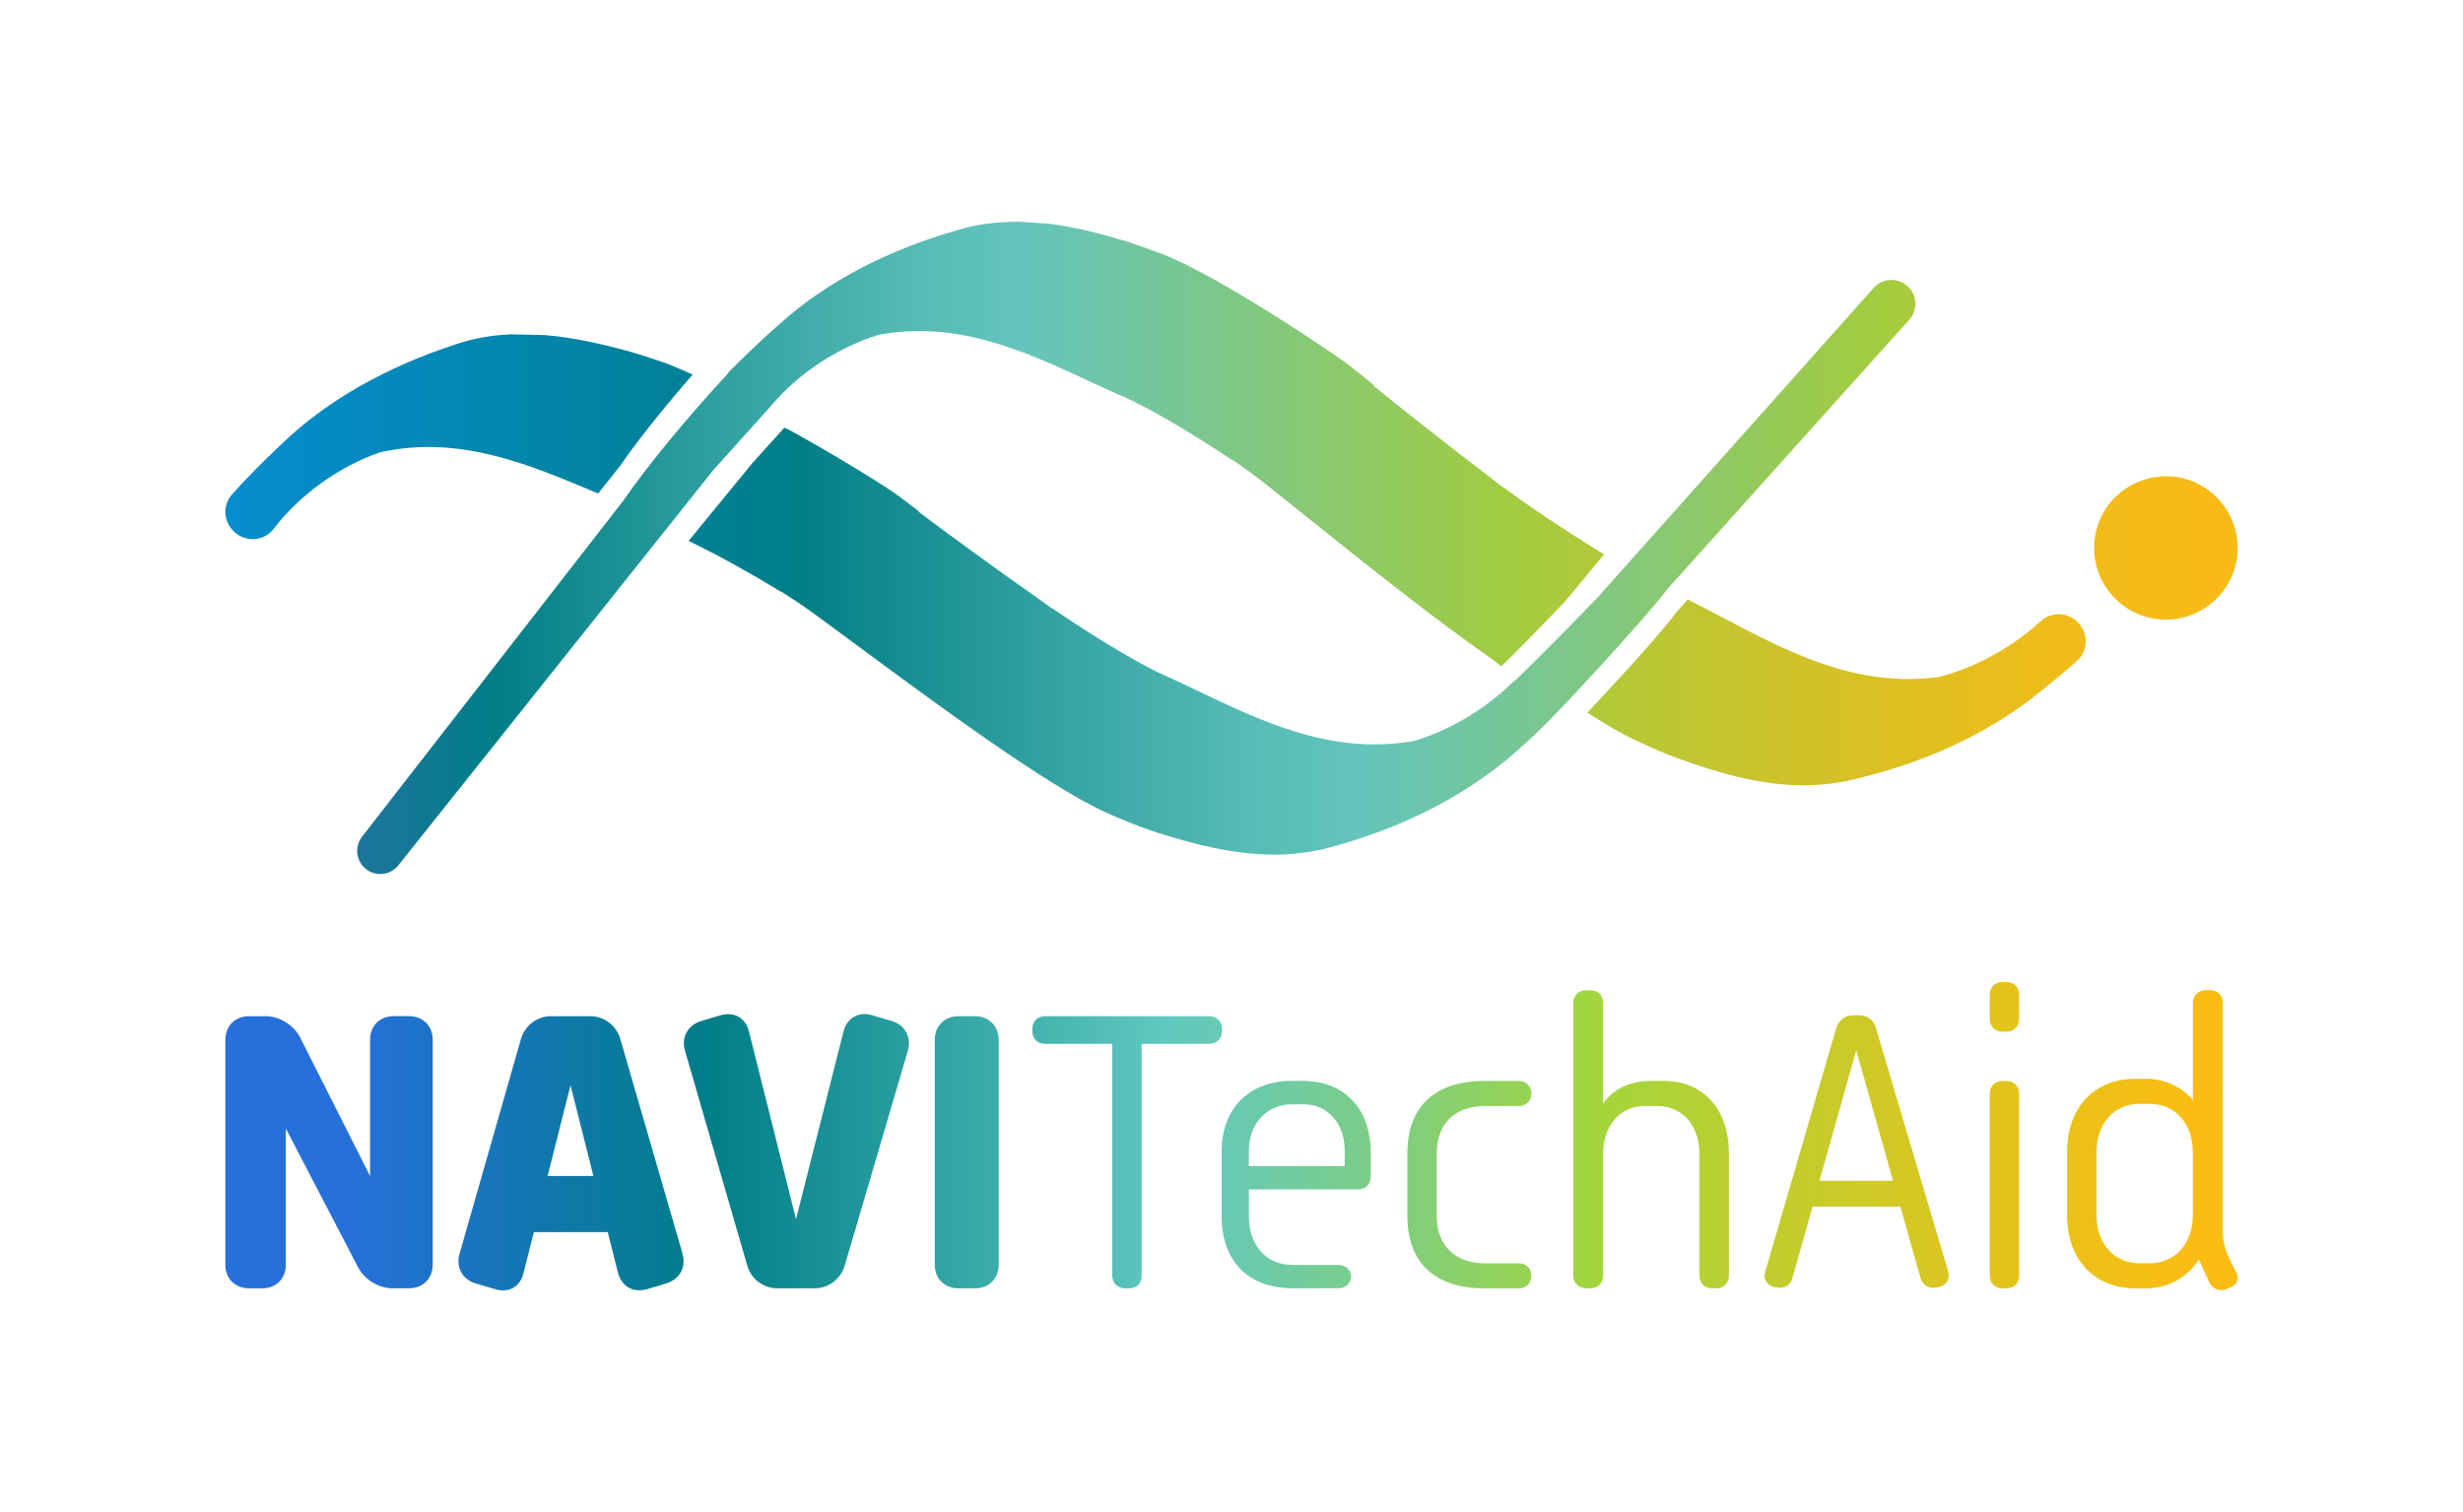 <?xml version="1.0" encoding="UTF-8"?>
<svg id="Layer_1" data-name="Layer 1" xmlns="http://www.w3.org/2000/svg" xmlns:xlink="http://www.w3.org/1999/xlink" viewBox="0 0 482 296">
  <defs>
    <style>
      .cls-1 {
        clip-path: url(#clippath);
      }

      .cls-2 {
        fill: none;
      }

      .cls-2, .cls-3, .cls-4, .cls-5 {
        stroke-width: 0px;
      }

      .cls-3 {
        fill: url(#linear-gradient);
      }

      .cls-6 {
        clip-path: url(#clippath-1);
      }

      .cls-4 {
        fill: url(#linear-gradient-2);
      }

      .cls-5 {
        fill: url(#linear-gradient-3);
      }
    </style>
    <linearGradient id="linear-gradient" x1="44.1" y1="222.4" x2="437.9" y2="222.4" gradientUnits="userSpaceOnUse">
      <stop offset=".06" stop-color="#2670db"/>
      <stop offset=".24" stop-color="#007e88"/>
      <stop offset=".47" stop-color="#61c9bf"/>
      <stop offset=".51" stop-color="#6acaab"/>
      <stop offset=".59" stop-color="#82cf7a"/>
      <stop offset=".68" stop-color="#a2d63c"/>
      <stop offset=".75" stop-color="#bacf30"/>
      <stop offset=".9" stop-color="#e8c21a"/>
      <stop offset=".98" stop-color="#fbbd12"/>
    </linearGradient>
    <clipPath id="clippath">
      <path class="cls-2" d="M89.25,67.38c-13.76,4.45-25.6,11.23-34.21,19.6-3.94,3.71-7.01,6.84-9.66,9.82-.95,1.07-1.41,2.52-1.25,3.96.17,1.49.95,2.84,2.23,3.76.94.68,2.02,1.01,3.09,1.01,1.56,0,3.11-.71,4.14-2.06,5.07-6.66,12.92-12.26,20.83-14.95,15.32-3.37,28.67,2.22,41.58,7.63l1.06.44,4.31-5.42c2.99-4.36,7.55-10.15,12.85-16.31l1.33-1.54-1.86-.83c-1.66-.74-3.11-1.32-4.29-1.71l-1.77-.59c-1.67-.56-3.34-1.1-5.06-1.57-4.65-1.23-10.18-2.56-15.96-3.04l-6.6-.14c-3.88.16-7.44.8-10.75,1.94M369.77,54.81c-1.24.1-2.37.68-3.15,1.6l-53.84,60.38-.35.36c-4.63,4.79-9.87,10.22-15.68,15.81l-1.03.86c-5.37,5.21-12.45,9.34-19.27,11.29-.25.04-.49.07-.73.1l-.59.07c-15.28,2.11-28.32-4.12-40.94-10.15-2.73-1.31-5.44-2.6-8.08-3.77-5.6-2.87-11.95-6.73-19.43-11.78l-.69-.47-.04.02c-.7-.47-1.86-1.29-2.61-1.86l-.25-.18c-6.19-4.3-19.44-13.92-23.36-16.96l.07-.08-3.71-2.8c-1.84-1.48-11.91-7.74-21.49-13.03l-1.1-.52-6.3,6.98-12.44,15.19,1.71.84c4.71,2.33,10,5.27,15.73,8.74l.71.42.04-.02c.71.43,1.9,1.18,2.69,1.73,1.7,1.05,6.12,4.33,11.72,8.47,15.01,11.11,37.69,27.89,49.18,33.03,3.65,1.63,6.76,2.85,9.77,3.84,7.01,2.23,14.98,4.36,23.07,4.36,2.4,0,4.81-.18,7.2-.61,1.23-.22,2.46-.45,3.65-.8,10.95-2.94,20.69-7.29,28.94-12.93,2.68-1.83,4.96-3.58,6.96-5.33.94-.81,1.89-1.67,2.83-2.53l1.31-1.19-.02-.02c3.13-2.66,21.91-22.97,25.97-28.48l47.5-52.91c1.67-1.97,1.43-4.92-.54-6.58-.86-.73-1.92-1.11-3.04-1.11-.12,0-.24,0-.36.01"/>
    </clipPath>
    <linearGradient id="linear-gradient-2" x1="1.71" y1="-154.57" x2="3.03" y2="-154.57" gradientTransform="translate(-567.92 55398.24) scale(357.68)" gradientUnits="userSpaceOnUse">
      <stop offset="0" stop-color="#058ece"/>
      <stop offset=".06" stop-color="#048ac0"/>
      <stop offset=".18" stop-color="#01829b"/>
      <stop offset=".24" stop-color="#007e87"/>
      <stop offset=".26" stop-color="#0b868c"/>
      <stop offset=".36" stop-color="#3ba8a6"/>
      <stop offset=".43" stop-color="#58bdb6"/>
      <stop offset=".47" stop-color="#64c5bc"/>
      <stop offset=".57" stop-color="#81c880"/>
      <stop offset=".68" stop-color="#a2cc40"/>
      <stop offset=".74" stop-color="#b9c734"/>
      <stop offset=".84" stop-color="#dbc023"/>
      <stop offset=".92" stop-color="#f0bc19"/>
      <stop offset=".98" stop-color="#f8bb16"/>
      <stop offset="1" stop-color="#f8bb16"/>
    </linearGradient>
    <clipPath id="clippath-1">
      <path class="cls-2" d="M328.15,119.72c-2.44,3.29-8.36,10.01-16.26,18.43l-1.25,1.33,1.54.98c2.59,1.64,4.73,2.88,6.54,3.77,3.58,1.77,6.63,3.11,9.63,4.21,7.4,2.68,15.91,5.28,24.6,5.28,1.83,0,3.67-.12,5.51-.37,1.24-.17,2.47-.36,3.67-.65,11.05-2.52,20.95-6.49,29.41-11.81,2.74-1.72,5.09-3.38,7.16-5.07,2.91-2.3,5.44-4.4,7.74-6.43,1.11-.98,1.75-2.41,1.73-3.91,0-1.52-.68-2.95-1.9-4.01h0c-2.02-1.72-4.98-1.68-6.88.1l-.54.46c-5.57,5-12.81,8.85-19.69,10.54-.25.04-.5.05-.75.07l-.57.05c-15.36,1.52-28.15-5.21-40.53-11.72-2-1.05-4-2.1-5.99-3.11l-1.05-.52-2.1,2.38ZM414.37,96.89c-2.77,2.53-4.38,5.99-4.54,9.74-.17,3.74,1.14,7.33,3.68,10.1,2.53,2.76,6,4.38,9.74,4.54.2,0,.41.01.61.01,7.47,0,13.7-5.91,14.03-13.43.33-7.73-5.69-14.3-13.42-14.63-.17,0-.35,0-.52,0-3.53,0-6.94,1.27-9.57,3.69M198.78,43.41c-4.03.04-7.61.5-11.02,1.52-13.92,3.91-26.01,10.24-34.94,18.27-2.6,2.26-5.2,4.67-7.72,7.16l-1.55,1.53c-.26.25-.51.49-.75.74-.16.17-.27.34-.34.47-8.05,8.68-15.89,18.22-20.45,24.86l-51.14,65.78c-1.54,1.95-1.21,4.8.75,6.36.8.63,1.75.95,2.7.97h.2c1.3-.03,2.58-.61,3.44-1.71l61.65-77.38,5.62-6.24c2.81-3.11,5.25-5.82,5.49-6.11,5.33-6.46,13.38-11.76,21.4-14.14,15.44-2.79,28.6,3.34,41.34,9.26,2.71,1.26,5.41,2.51,8.02,3.63,5.53,2.76,11.79,6.47,19.13,11.32l.68.44.04-.02c.69.45,1.86,1.25,2.64,1.83,1.65,1.12,6.04,4.65,11.61,9.11,10.47,8.39,24.81,19.9,36.23,27.83l2.02,1.53,1.41-1.4c4.04-4.02,7.75-7.86,11.04-11.29l7.63-9.23c-4.22-2.56-12.28-7.66-19-12.6l-.66-.48h-.04c-.67-.48-1.81-1.35-2.55-1.96l-.25-.19c-6.18-4.66-18.9-14.66-22.68-17.84l.08-.08-3.62-2.94c-2.98-2.59-27.31-18.74-37.47-22.57l-1.74-.65c-1.65-.62-3.3-1.23-4.99-1.77-4.6-1.41-10.09-2.94-15.84-3.65l-5.94-.39h-.43Z"/>
    </clipPath>
    <linearGradient id="linear-gradient-3" x1="1.66" y1="-154.45" x2="2.98" y2="-154.45" gradientTransform="translate(-570.94 52397) scale(338.56)" gradientUnits="userSpaceOnUse">
      <stop offset="0" stop-color="#3f6eb5"/>
      <stop offset=".06" stop-color="#3f6eb5"/>
      <stop offset=".1" stop-color="#3a6fb1"/>
      <stop offset=".15" stop-color="#2c72a7"/>
      <stop offset=".2" stop-color="#147896"/>
      <stop offset=".24" stop-color="#007e87"/>
      <stop offset=".26" stop-color="#0b868c"/>
      <stop offset=".36" stop-color="#3ba8a6"/>
      <stop offset=".43" stop-color="#58bdb6"/>
      <stop offset=".47" stop-color="#64c5bc"/>
      <stop offset=".57" stop-color="#81c880"/>
      <stop offset=".68" stop-color="#a2cc40"/>
      <stop offset=".74" stop-color="#b9c734"/>
      <stop offset=".84" stop-color="#dbc023"/>
      <stop offset=".92" stop-color="#f0bc19"/>
      <stop offset=".98" stop-color="#f8bb16"/>
      <stop offset="1" stop-color="#f8bb16"/>
    </linearGradient>
  </defs>
  <path class="cls-3" d="M48.75,252.17c-2.71,0-4.65-1.86-4.65-4.65v-43.97c0-2.71,1.86-4.65,4.65-4.65h3.21c2.71,0,5.5,1.69,6.76,4.14l13.7,27.14v-26.64c0-2.71,1.86-4.65,4.65-4.65h2.96c2.71,0,4.65,1.86,4.65,4.65v43.97c0,2.71-1.86,4.65-4.65,4.65h-3.21c-2.71,0-5.5-1.69-6.76-4.14l-14.12-27.14v26.64c0,2.71-1.86,4.65-4.65,4.65h-2.54ZM133.55,245.4c.76,2.62-.51,4.99-3.21,5.83l-3.72,1.1c-2.62.76-4.9-.42-5.66-3.13l-2.03-8.03h-14.46l-2.03,8.03c-.59,2.62-2.88,3.97-5.58,3.13l-3.72-1.1c-2.62-.76-3.97-3.13-3.21-5.83l12.01-42.02c.76-2.62,3.13-4.48,5.92-4.48h7.61c2.71,0,5.16,1.78,5.92,4.48l12.18,42.02ZM107.17,230.18h8.96l-4.48-17.76-4.48,17.76ZM152.15,252.17c-2.71,0-5.16-1.78-5.92-4.48l-12.18-42.03c-.76-2.62.51-4.99,3.21-5.83l3.72-1.1c2.62-.76,4.9.42,5.58,3.13l9.22,36.78,9.3-36.78c.68-2.62,2.96-3.97,5.66-3.13l3.72,1.1c2.62.76,3.97,3.13,3.21,5.83l-12.35,42.03c-.76,2.62-3.13,4.48-5.92,4.48h-7.27ZM187.58,252.17c-2.71,0-4.65-1.86-4.65-4.65v-43.97c0-2.71,1.86-4.65,4.65-4.65h3.21c2.71,0,4.65,1.86,4.65,4.65v43.97c0,2.71-1.86,4.65-4.65,4.65h-3.21ZM220.21,252.17c-1.44,0-2.54-1.01-2.54-2.45v-45.41h-13.19c-1.44,0-2.45-1.01-2.45-2.45v-.51c0-1.44,1.01-2.45,2.45-2.45h32.13c1.44,0,2.54,1.01,2.54,2.45v.51c0,1.44-1.1,2.45-2.54,2.45h-13.19v45.41c0,1.44-1.01,2.45-2.45,2.45h-.76ZM255.13,211.58c7.86,0,13.11,5.41,13.11,13.87v4.9c0,1.44-1.01,2.45-2.45,2.45h-21.39v5.24c0,5.83,3.47,9.55,8.62,9.55h8.96c1.27,0,2.37.93,2.45,2.28-.08,1.35-1.18,2.28-2.45,2.28h-8.96c-8.79,0-13.95-5.33-13.95-14.12v-12.6c0-8.62,5.5-13.87,13.78-13.87h2.28ZM263.16,228.24v-2.96c0-5.58-3.47-9.13-8.03-9.13h-2.28c-4.74,0-8.46,3.55-8.46,9.13v2.96h18.77ZM264.43,250.05v-.34.34ZM290.47,252.17c-9.81,0-15.05-5.16-15.05-14.12v-12.35c0-8.96,5.24-14.12,15.05-14.12h6.76c1.44,0,2.45,1.02,2.45,2.45s-1.01,2.45-2.45,2.45h-6.51c-6.09,0-9.55,3.55-9.55,9.22v12.35c0,5.66,3.47,9.22,9.55,9.22h6.51c1.44,0,2.45,1.01,2.45,2.45s-1.01,2.45-2.45,2.45h-6.76ZM325.73,211.58c7.78,0,12.6,5.84,12.6,13.95v24.18c0,1.44-1.01,2.45-2.45,2.45h-.85c-1.44,0-2.45-1.01-2.45-2.45v-23.85c0-5.83-3.64-9.39-8.2-9.39h-2.54c-4.48,0-8.12,3.55-8.12,9.39v23.85c0,1.44-1.01,2.45-2.45,2.45h-.85c-1.44,0-2.54-1.01-2.54-2.45v-53.44c0-1.44,1.1-2.45,2.54-2.45h.85c1.44,0,2.45,1.01,2.45,2.45v19.7c2.03-2.79,5.16-4.4,9.47-4.4h2.54ZM381.28,248.95c.34,1.35-.34,2.62-1.78,2.96l-.51.08c-1.44.34-2.71-.42-3.13-1.78l-3.97-14.04h-17.17l-3.97,14.04c-.34,1.35-1.69,2.11-3.04,1.78l-.59-.08c-1.35-.34-2.11-1.61-1.69-2.96l13.95-47.86c.42-1.35,1.78-2.37,3.21-2.37h1.35c1.44,0,2.79,1.01,3.13,2.37l14.21,47.86ZM356.08,231.11h14.37l-7.19-25.54-7.19,25.54ZM391.84,201.94c-1.44,0-2.45-1.1-2.45-2.45v-4.82c0-1.44,1.01-2.45,2.45-2.45h.85c1.44,0,2.45,1.01,2.45,2.45v4.82c0,1.35-1.01,2.45-2.45,2.45h-.85ZM391.84,252.17c-1.44,0-2.45-1.01-2.45-2.45v-35.68c0-1.44,1.01-2.45,2.45-2.45h.85c1.44,0,2.45,1.02,2.45,2.45v35.68c0,1.44-1.01,2.45-2.45,2.45h-.85ZM436.48,252l-.76.34c-1.35.51-2.71,0-3.38-1.35-.85-1.86-1.52-3.3-2.03-4.48-2.28,3.64-6.09,5.66-10.4,5.66h-2.03c-7.78,0-13.36-5.33-13.36-14.38v-12.26c0-9.05,5.58-14.38,13.36-14.38h2.03c3.55,0,6.85,1.44,9.22,4.14v-19.03c0-1.44,1.1-2.45,2.54-2.45h.85c1.44,0,2.45,1.01,2.45,2.45v43.97c0,3.13.34,4.4,2.62,8.71.68,1.27.25,2.54-1.1,3.04ZM420.67,247.26c4.9,0,8.46-3.72,8.46-9.47v-12.26c0-5.75-3.55-9.47-8.46-9.47h-1.94c-4.9,0-8.46,3.72-8.46,9.47v12.26c0,5.75,3.55,9.47,8.46,9.47h1.94Z"/>
  <g>
    <g class="cls-1">
      <rect class="cls-4" x="43.97" y="54.8" width="331.41" height="112.49"/>
    </g>
    <g class="cls-6">
      <rect class="cls-5" x="69.33" y="43.41" width="368.9" height="127.66"/>
    </g>
  </g>
</svg>